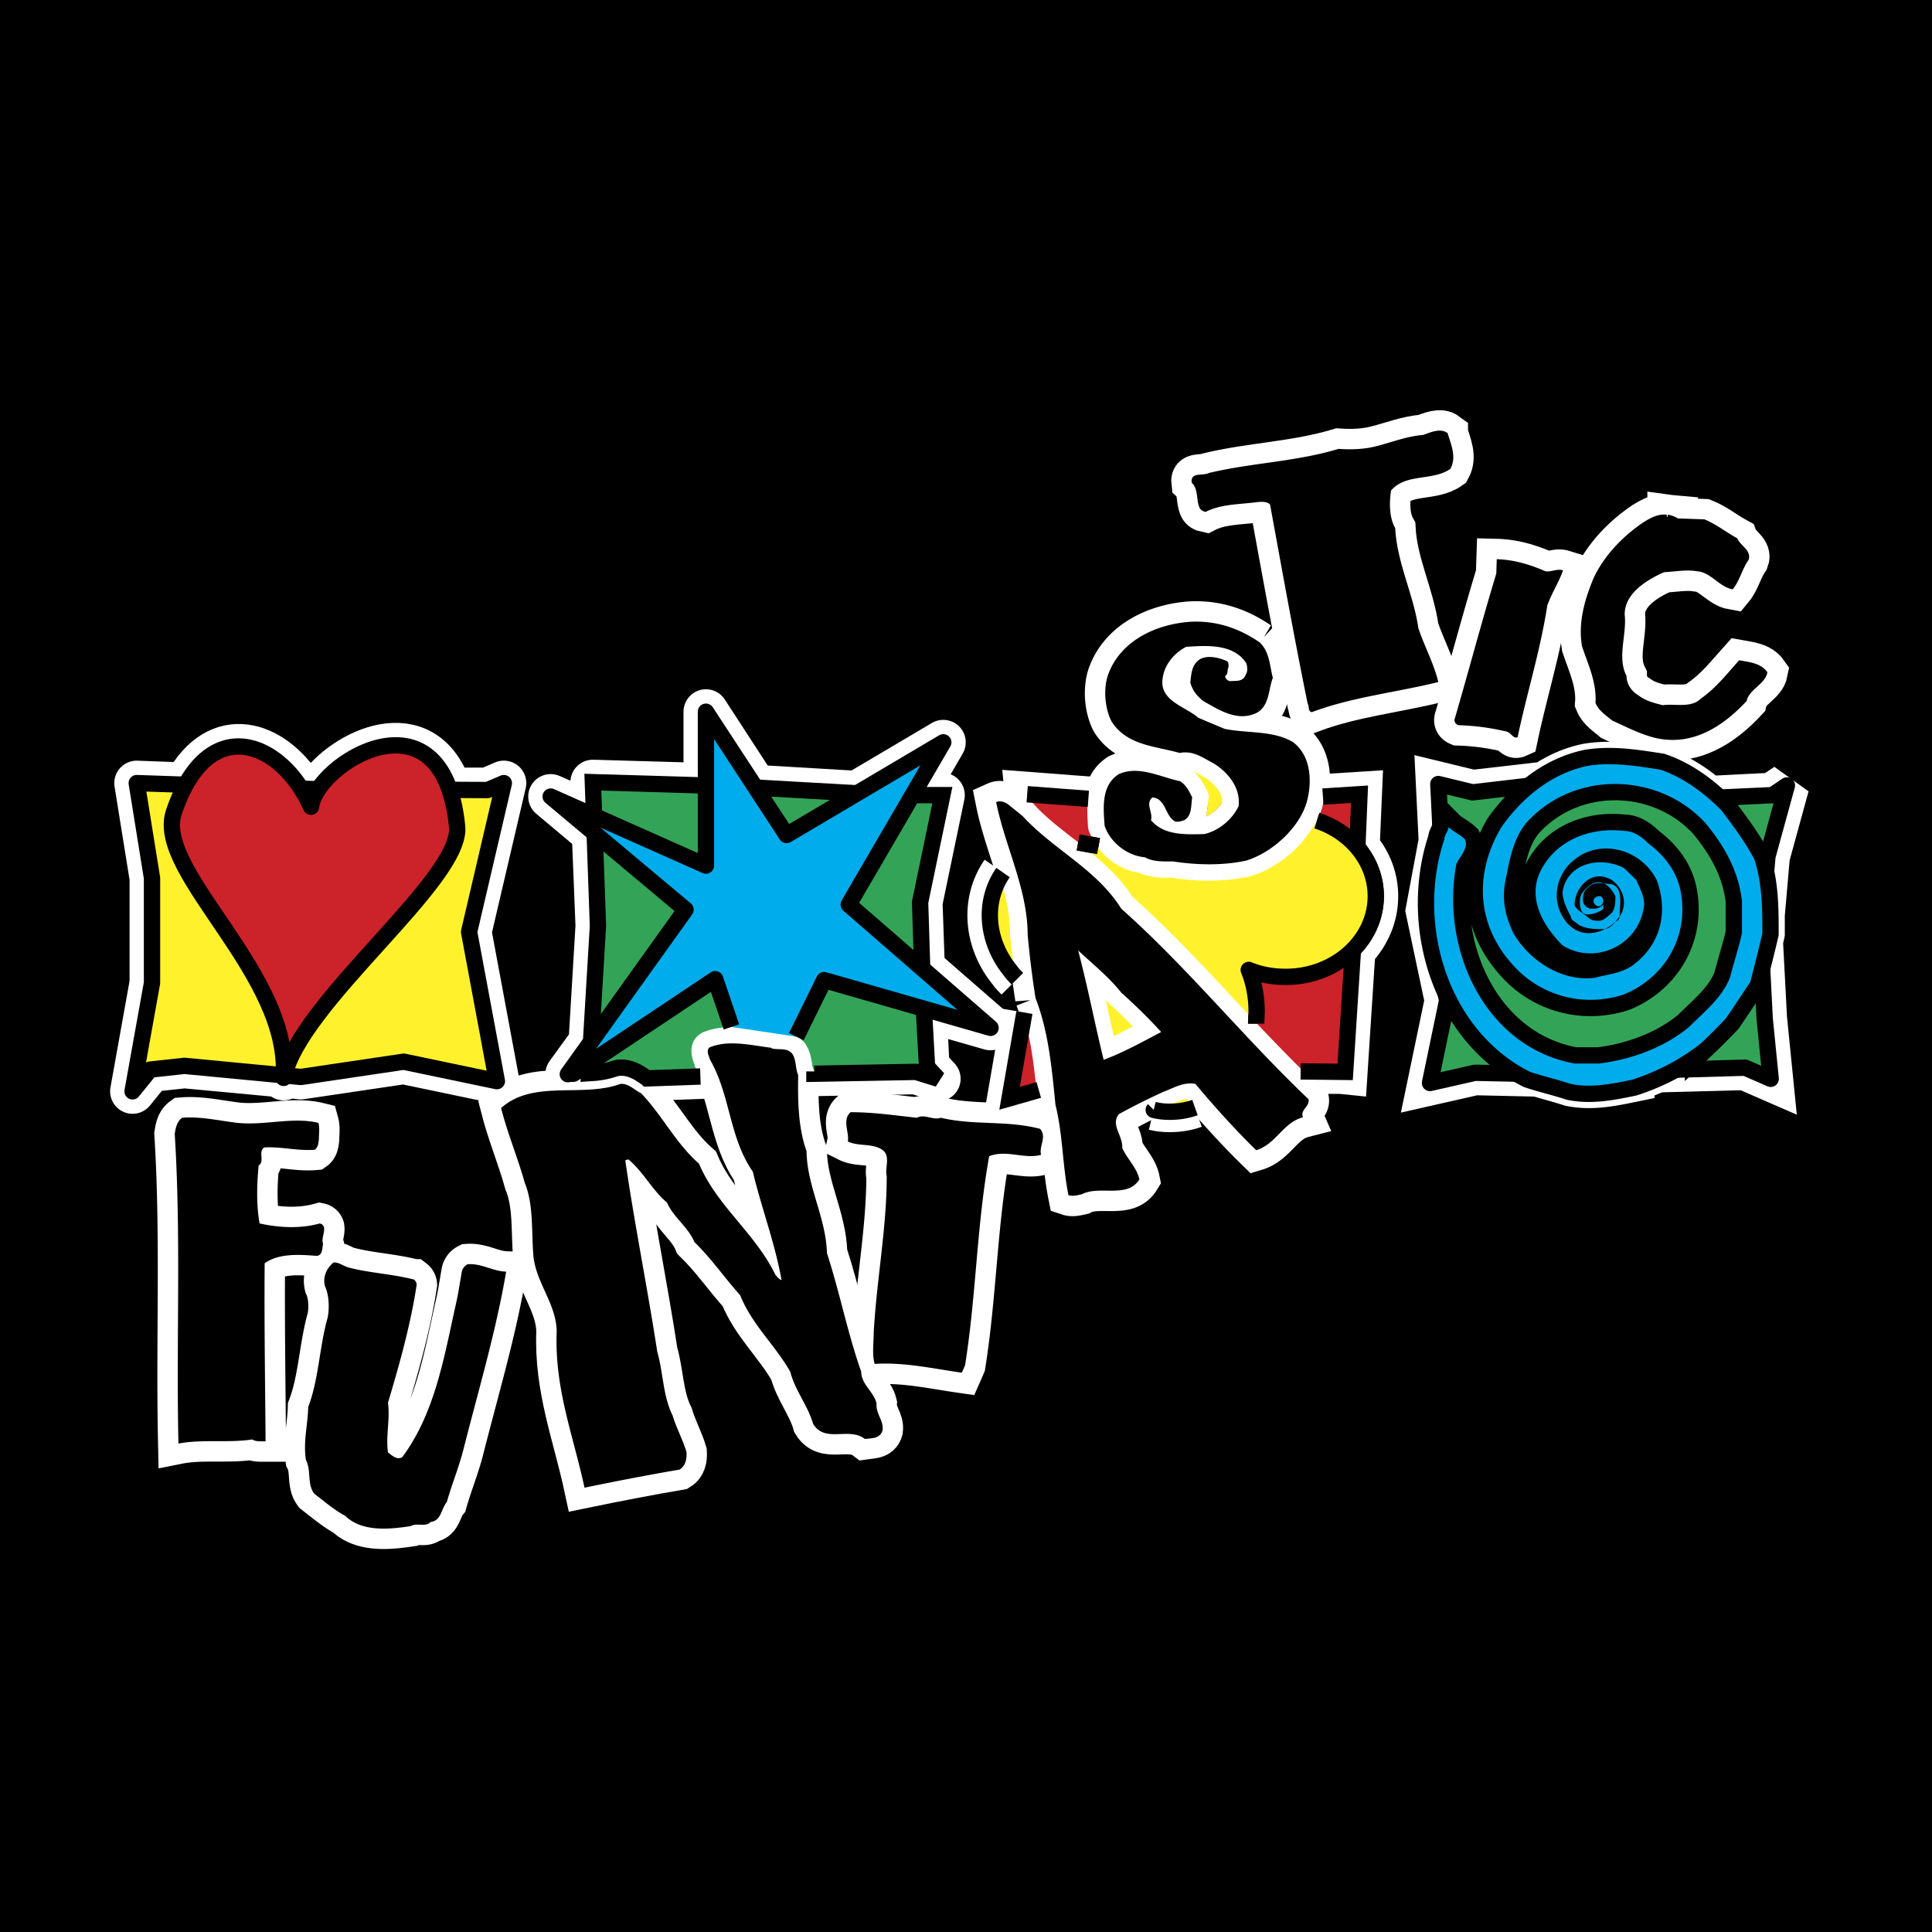 <svg xmlns="http://www.w3.org/2000/svg" width="2500" height="2500" viewBox="0 0 192.756 192.756"><path fill-rule="evenodd" clip-rule="evenodd" d="M0 0h192.756v192.756H0V0z"/><path d="M175.645 93.807c.092-.231.139-.462.186-.694v-1.85l.508-5.827 1.943-7.076-1.436.971-6.428.324c-1.342-1.203-2.959-2.22-4.764-2.867-2.404-.37-4.855-.787-7.307-.37-1.572.324-2.959.971-4.209 1.804l-7.213.832-3.424-.832.277 5.688-1.295 6.937 1.896 8.973-1.711 8.23 4.486-1.018 6.244.139c1.109.324 2.311.648 3.328.973 2.035.416 4.07 0 6.105-.418a27.57 27.57 0 0 0 2.498-.971l8.785-.23 2.545 1.109-.602-6.012-.412-7.815z" fill-rule="evenodd" clip-rule="evenodd" fill="#fff" stroke="#fff" stroke-width="4.478" stroke-miterlimit="2.613"/><path d="M50.269 78.129l-1.619.694h-3.792c-2.636-7.769-10.637-3.792-13.088-.092h-.416l-1.249-.046c-2.96-4.625-8.278-6.382-11.562-.37l-4.902-.185 1.526 9.481v10.452l-1.942 10.822 1.757-2.174 3.422-.371 9.897.926v.277c0-.094.046-.186.046-.277l1.665.184 10.267-1.525 9.295 1.943L46.8 92.976l3.469-14.847z" fill-rule="evenodd" clip-rule="evenodd" fill="#fff" stroke="#fff" stroke-width="4.478" stroke-linecap="round" stroke-linejoin="round" stroke-miterlimit="2.613"/><path d="M120.518 80.257c-.045.324-.092.74-.184 1.203a3.783 3.783 0 0 0 1.572-1.388l-1.389.093.001.092z" fill-rule="evenodd" clip-rule="evenodd" fill="#cc2229"/><path d="M120.379 78.777l.232.555-.047.509c-.047.092-.047.231-.047.416-.045.324-.092.74-.184 1.203.646-.277 1.248-.833 1.617-1.48 0-.971-.879-1.85-1.711-2.405-.139-.046-.277-.139-.416-.231-.277-.139-.508-.277-.74-.37.649.554 1.019 1.295 1.296 1.803z" fill-rule="evenodd" clip-rule="evenodd" fill="#fff22d"/><path d="M92.215 100.652l6.613 1.896-6.798-5.92-.231-6.614 2.22-10.683H91.06l3.052-5.272-8.602 5.087-10.175-.601-4.902-7.539v7.354l-11.284-.324.092 3.33-4.301-1.896 4.347 3.653.37 9.25-.694 11.609-2.312 3.189c.093 0 .139-.045.231-.045h.324l1.619-1.064-.046 1.018c.879-.047 1.757-.186 2.543-.463l.186-.045.185-.047c1.156-.092 1.989.463 2.544.832.092.092.231.139.323.232l5.319-.186 11.376-.51v.232l10.128-.186 2.22.693-1.11-1.201-.278-5.779z" fill-rule="evenodd" clip-rule="evenodd" fill="#fff" stroke="#fff" stroke-width="4.478" stroke-linejoin="round" stroke-miterlimit="2.613"/><path d="M144.428 43.213c.324 1.11.926 2.358.277 3.561-1.758 1.249-4.439.416-5.92 2.173-.186 1.249-.186 2.683.416 3.746.186 3.515 1.805 6.521 2.312 9.989.602 1.804 1.527 3.469 1.988 5.365-4.301 1.063-8.555 1.48-12.625 3.006-.416-.093-.23-.602-.416-.879-1.342-6.567-2.543-13.273-3.746-19.84-.324-.324-.879-.278-1.342-.231-1.756.231-3.561.185-5.086.971-.232-.046-.51-.185-.602-.417-.369-.786-.092-1.85-.787-2.497-.139-1.11 1.111-.647 1.713-.971 4.254-1.017 8.646-1.11 12.947-2.405 1.25.092 2.592.046 3.793-.277 1.48-.37 2.961-.972 4.625-1.11.695-.23 1.713-.739 2.453-.184z" fill-rule="evenodd" clip-rule="evenodd" fill="#fff" stroke="#fff" stroke-width="4.07" stroke-miterlimit="2.613"/><path d="M166.303 51.353c0 .046-.047.185.092.231v-.231c.371.046.693.185 1.018.37l2.637.092c1.156.463 2.174 1.295 3.283 1.896.277.74 1.48 1.202 1.109 2.173-.646.925-.879 2.082-1.572 2.914-1.342-.231-2.174-1.711-3.561-1.804-1.064-.185-2.221.046-3.283.093-1.666.74-3.932 2.081-3.932 4.208.232 2.082-.785 4.255.186 6.151 0 .832.508 1.526 1.201 1.942.74.555 1.527.74 2.406.971 1.156-.185 2.82.324 3.791-.647 1.527-1.063 2.59-2.451 3.84-3.838 1.018.185 2.172.277 2.82 1.202-.23 1.202-1.803 1.665-2.08 2.867-2.406 2.59-5.412 4.486-9.02 3.7-1.572-.37-2.959-1.11-4.393-1.757-.602-.509-1.342-.971-1.666-1.757.139-2.035-.74-3.838-1.34-5.642-.416-2.358.277-4.671 1.109-6.706 1.018-2.266 2.914-4.255 5.041-5.688.695-.417 1.388-.833 2.314-.74z" fill-rule="evenodd" clip-rule="evenodd" fill="#fff"/><path d="M166.303 51.353s-.047.185.092.231v-.231c.371.046.693.185 1.018.37l2.637.092c1.156.463 2.174 1.295 3.283 1.896.277.74 1.48 1.202 1.109 2.173-.646.925-.879 2.082-1.572 2.914-1.342-.231-2.174-1.711-3.561-1.804-1.064-.185-2.221.046-3.283.093-1.666.74-3.932 2.081-3.932 4.208.232 2.082-.785 4.255.186 6.151 0 .832.508 1.526 1.201 1.942.74.555 1.527.74 2.406.971 1.156-.185 2.82.324 3.791-.647 1.527-1.063 2.59-2.451 3.84-3.838 1.018.185 2.172.277 2.82 1.202-.23 1.202-1.803 1.665-2.08 2.867-2.406 2.59-5.412 4.486-9.02 3.7-1.572-.37-2.959-1.11-4.393-1.757-.602-.509-1.342-.971-1.666-1.757.139-2.035-.74-3.838-1.34-5.642-.416-2.358.277-4.671 1.109-6.706 1.018-2.266 2.914-4.255 5.041-5.688.695-.417 1.388-.833 2.314-.74z" fill="none" stroke="#fff" stroke-width="4.07" stroke-miterlimit="2.613"/><path d="M154.186 56.995c.555.093 1.156-.277 1.758-.092-.416 1.203-1.156 2.312-1.572 3.515-.693 4.486-2.035 8.741-2.961 13.134-.416.185-.693-.463-1.062-.555a24.052 24.052 0 0 0-4.855-.647c-.324-.139-.463-.417-.324-.74 1.387-4.764 2.682-9.666 4.115-14.383l.047-1.434c1.756.046 3.373.554 4.854 1.202zM125.652 64.071c1.016.925 1.016 2.312 1.34 3.561-.463 1.203-.324 2.729-1.572 3.469-1.941.971-3.791-.277-5.365-1.156-.646-.509-1.109-1.11-1.295-1.85.094-.879.139-1.85 1.018-2.359.787-.37 1.758-.139 2.545.185.277.092.277.416.23.693-.139.278 0 .647-.324.833 0 .231.232.462.463.509.693-.047 1.342.092 1.619-.694.186-.277.139-.74.047-1.063-1.25-1.988-3.932-1.804-6.014-1.665-1.248.647-2.219 1.85-2.357 3.237-.277 2.174 2.312 2.729 3.561 3.839l2.637 1.11c2.266.462 4.9.139 6.844 1.341 1.803 1.387 1.896 3.977 1.342 5.966-.74 2.59-3.469 5.041-6.012 5.827-2.268.509-4.949.462-7.309.092-1.018 0-2.033.046-2.82-.417-1.758-.138-3.469-1.479-4.023-3.145-.139-1.85-.324-4.023 1.387-5.134 1.988-.925 4.162.278 6.15.694.602.37.926 1.063 1.203 1.618-.139.786 0 1.804-.785 2.266-.324.093-.74.278-1.064.046-.879-.647-.832-2.22-2.127-2.312-.74.647.092 1.48-.139 2.266 1.295 1.526 3.375 1.434 5.318 1.388 1.434-.324 2.775-1.434 3.422-2.775.23-1.757-.971-3.33-2.451-4.255-1.064-.555-2.08-1.341-3.422-1.063-2.451-.694-5.273-.74-6.799-3.145-.693-1.342-.832-3.33-.324-4.718 1.25-3.375 4.811-4.994 8.186-5.226 2.588-.137 4.855.649 6.89 2.037z" fill-rule="evenodd" clip-rule="evenodd" fill="#fff" stroke="#fff" stroke-width="4.07" stroke-miterlimit="2.613"/><path d="M76.954 104.537v.045c.693.232 1.572-.139 2.127.602.37.602.278 1.48.555 2.082-.046 2.59 0 5.271.833 7.584.046 3.561 1.942 6.613 2.035 10.174 1.295 3.979 2.035 7.908 3.422 11.84 0 1.248 1.249 1.988 1.526 3.145-.093 1.064.74 1.711.601 2.682-.231.879-1.156.787-1.757.879-1.619-1.248-3.978.463-5.18-1.525-.509-1.805-1.804-3.33-2.267-5.18-1.525-2.682-3.838-4.717-4.994-7.631-1.619-1.803-2.821-3.607-4.578-5.318-.602-1.48-2.082-2.451-2.729-3.932-1.48-1.248-2.312-3.006-3.838-4.301-.139 0-.231.047-.324.094.925 6.381 2.22 12.764 3.191 19.1.602 2.08.555 4.393 1.526 6.336.37 1.248 1.017 2.404 1.387 3.652.046.693-.092 1.389-.694 1.758-3.006.51-6.335 1.156-9.48 1.803-1.11-5.18-3.006-9.896-2.774-15.584-.047-2.729-1.989-4.764-2.312-7.4-.231-2.496.046-5.18-.879-7.445-.694-2.498-1.711-4.902-2.358-7.445 3.191-2.867 8.093-1.018 11.885-2.404.833-.094 1.387.602 2.082.924 2.127 2.221 3.422 4.949 5.78 7.029 1.804 4.256 5.55 6.846 7.631 11.1.185.186.37.463.602.51-.647-3.654-1.989-7.17-2.868-10.822-2.358-3.377-2.22-7.584-4.254-11.146-.093-.322-.463-.971-.046-1.248 1.894-.792 4.206-.19 6.149.042z" fill-rule="evenodd" clip-rule="evenodd" fill="#fff"/><path d="M76.954 104.537v.045c.693.232 1.572-.139 2.127.602.37.602.278 1.48.555 2.082-.046 2.59 0 5.271.833 7.584.046 3.561 1.942 6.613 2.035 10.174 1.295 3.979 2.035 7.908 3.422 11.84 0 1.248 1.249 1.988 1.526 3.145-.093 1.064.74 1.711.601 2.682-.231.879-1.156.787-1.757.879-1.619-1.248-3.978.463-5.18-1.525-.509-1.805-1.804-3.33-2.267-5.18-1.525-2.682-3.838-4.717-4.994-7.631-1.619-1.803-2.821-3.607-4.578-5.318-.602-1.48-2.082-2.451-2.729-3.932-1.48-1.248-2.312-3.006-3.838-4.301-.139 0-.231.047-.324.094.925 6.381 2.22 12.764 3.191 19.1.602 2.08.555 4.393 1.526 6.336.37 1.248 1.017 2.404 1.387 3.652.046.693-.092 1.389-.694 1.758-3.006.51-6.335 1.156-9.48 1.803-1.11-5.18-3.006-9.896-2.774-15.584-.047-2.729-1.989-4.764-2.312-7.4-.231-2.496.046-5.18-.879-7.445-.694-2.498-1.711-4.902-2.358-7.445 3.191-2.867 8.093-1.018 11.885-2.404.833-.094 1.387.602 2.082.924 2.127 2.221 3.422 4.949 5.78 7.029 1.804 4.256 5.55 6.846 7.631 11.1.185.186.37.463.602.51-.647-3.654-1.989-7.17-2.868-10.822-2.358-3.377-2.22-7.584-4.254-11.146-.093-.322-.463-.971-.046-1.248 1.894-.792 4.206-.19 6.149.042z" fill="none" stroke="#fff" stroke-width="4.07" stroke-miterlimit="2.613"/><path d="M91.475 111.52c.786-.416 1.572.277 2.405 0 3.284.787 6.612.232 9.897 1.109.693.834-.139 1.713.092 2.59-1.711.463-3.469-.555-5.18.141-1.248 6.936-1.295 13.92-2.405 20.855l-.324.74c-2.914-.416-5.735-1.062-8.694-.879-.278-.971-.093-2.127-.093-3.145.278-5.18 1.295-10.359 1.295-15.584-.231-.879.509-2.129-.601-2.729-1.018-.555-2.266-.232-3.283-.74.185-.834-.602-2.127.277-2.914 2.313.001 4.44.325 6.614.556zM23.307 111.982c2.867.416 5.781-.602 8.463.047.139.508.046 1.109.046 1.617-.046.418-.092.834-.416 1.064-1.665.139-3.33-.324-5.041-.23-.647.461.092 1.387-.555 1.803-.185 1.943-.231 3.932.093 5.781 1.896.416 4.023.555 6.012 0 .231.047.37.23.416.369.092.602-.277 1.111-.092 1.666-.093.461-.046 1.109-.602 1.201-1.804-.139-3.792-.277-5.226.74-.046 5.967.046 11.84.092 17.76-.462 0-.971.045-1.341-.186-2.312.369-5.041-.047-7.353.416-.231-10.312.277-20.58-.37-30.893.093-.648.231-1.248.74-1.619 1.712-.137 3.423.234 5.134.464zM34.776 126.457c2.081.555 4.394.648 6.521 1.203a.703.703 0 0 1 .277.508c-.601 3.979-1.711 7.908-2.867 11.793.231 1.619-.231 3.283 0 4.949.416.324.925.785 1.434.463 3.283-4.439 4.162-9.99 5.364-15.354.231-1.018.37-1.99.555-3.053.046-.324.231-.648.601-.834 1.434-.092 2.451.695 3.838.74-1.017 5.967-2.728 11.701-4.208 17.527-.463 1.896-1.203 3.654-1.711 5.459-.555.646-.555 1.895-1.619 1.988-.508.555-1.341.045-1.988.416-2.127.322-4.856.602-6.521-1.018-1.11-.602-2.081-1.434-3.099-2.221-.74-.971-.277-2.312-.833-3.375-.277-1.85.185-3.422.231-5.273 1.063-2.773 1.11-6.012 1.942-8.924.185-.973.139-2.268-.278-3.146-.231-.924.186-1.803.879-2.357.558.001.974.37 1.482.509z" fill-rule="evenodd" clip-rule="evenodd" fill="#fff" stroke="#fff" stroke-width="4.07" stroke-miterlimit="2.613"/><path d="M125.559 87.148zM127.225 86.269zM126.16 86.87zM126.715 86.593zM128.98 84.974zM129.859 84.095v-.046.046zM128.52 85.344c.045-.046.092-.093.139-.093-.048 0-.095.047-.139.093zM127.779 85.945c0-.046.045-.046.092-.092-.047.046-.092.046-.092.092zM135.41 84.558l.23-5.318-3.469.231c-.045.324-.139.647-.23.971v.046a8.723 8.723 0 0 1-.555 1.387 8.729 8.729 0 0 1 4.024 2.683zM110.807 85.853c.045 0 .045 0 .045.046 0-.046-.045-.046-.045-.046zM109.881 84.974s0 .046.047.046c-.047 0-.047-.046-.047-.046zM100.725 109.578l2.682-.879c-.277-2.59-.555-5.041-1.295-7.307l-1.387 8.186zM111.869 86.5c.047 0 .094.046.094.046s-.047-.046-.094-.046zM112.518 86.778zM124.818 87.379zM111.361 86.223zM113.025 86.963h.139-.139zM129.49 84.465l-.047.047.047-.047z" fill-rule="evenodd" clip-rule="evenodd" fill="#cc2229"/><path d="M125.373 87.194c.047 0 .139-.046.186-.046-.047 0-.139.046-.186.046zM113.164 86.963zM125.93 86.963c.092 0 .139-.046.23-.093-.092.047-.139.093-.23.093zM100.771 93.206v-.093c0-1.85-.416-3.699-.973-5.549-1.803 3.006-1.156 6.983 1.434 9.758-.184-1.48-.322-2.821-.461-4.07v-.046zM112.518 86.778c.186.092.369.139.508.185-.139-.046-.323-.093-.508-.185zM126.484 86.731c.045-.046.139-.092.23-.139-.091.047-.185.093-.23.139zM111.361 86.223c.186.093.324.185.508.278-.183-.093-.322-.186-.508-.278zM109.512 84.512zM110.852 85.899c.186.093.324.231.51.324-.186-.093-.325-.231-.51-.324zM117.281 109.994l-.693.277-1.111.555c.416.047.834.092 1.25.092.832 0 1.664-.139 2.404-.416-.277-.277-.51-.602-.787-.879-.278.047-.602.186-1.063.371zM111.963 86.546zM128.658 85.251c.139-.092.23-.185.322-.277a1.874 1.874 0 0 1-.322.277zM129.443 84.512l-.324.324.324-.324zM110.807 85.853c-.324-.278-.648-.555-.879-.833.23.278.554.555.879.833zM131.387 81.875zM129.49 84.465l.369-.37-.369.37zM127.871 85.853zM126.992 86.408c.092-.046.186-.092.232-.139-.046.046-.14.093-.232.139zM127.502 86.084l.277-.139-.277.139zM110.529 100.004l-.094-.092c-.045-.047-.092-.139-.139-.186.047.277.139.51.186.787.186.924.416 1.896.646 2.867a73.649 73.649 0 0 0 1.896-.971 38.393 38.393 0 0 0-2.404-2.312l-.091-.093z" fill-rule="evenodd" clip-rule="evenodd" fill="#fff22d"/><path d="M102.02 81.413c3.098 3.376 7.398 5.318 9.85 9.25 6.613 5.873 12.209 12.857 18.684 19.007.139.74-.877 1.064-.555 1.803-1.988.51-2.682 2.684-4.67 3.285-2.082-2.035-4.209-4.395-6.059-6.613-1.203-.232-2.174.416-3.191.785a65.6 65.6 0 0 0-4.439 2.221c-.879 1.062.416 2.174.324 3.375.461 1.064 1.48 1.988 1.711 3.145-1.203 1.943-3.977.557-5.734 1.48-.416.092-.926.232-1.342.092-.602-3.006-.555-6.057-1.295-9.018-.369-3.699-.693-7.307-1.988-10.637a98.414 98.414 0 0 1-.787-6.335c0-4.532-2.266-8.833-3.145-13.227.416-.185.879 0 1.203.231l1.433 1.156zm5.548 13.412c.973 3.701 1.666 7.353 2.545 10.914 1.988-.738 3.885-1.803 5.734-2.773-1.203-1.342-2.59-2.684-3.979-3.932-1.2-1.526-2.866-2.868-4.3-4.209z" fill-rule="evenodd" clip-rule="evenodd" fill="#fff" stroke="#fff" stroke-width="4.07" stroke-miterlimit="2.613"/><path fill="none" stroke="#000" stroke-width="1.628" stroke-miterlimit="2.613" d="M102.482 79.24l6.104.462"/><path fill="none" stroke="#fff" stroke-width="4.478" stroke-miterlimit="2.613" d="M103.639 108.746l-2.914.832 1.48-8.557"/><path d="M135.41 84.558l.23-5.318-3.654.231-.184 2.543a67.61 67.61 0 0 1-.416-.139c-.416.74-.926 1.48-1.527 2.174v.046l-.369.37-.047.046-.324.324-.139.139a1.954 1.954 0 0 1-.322.277c-.047 0-.094.046-.139.093-.186.185-.416.37-.648.509-.047.046-.092.046-.092.092-.094.046-.186.092-.277.139a1.014 1.014 0 0 1-.277.185c-.047.046-.141.093-.232.139a.937.937 0 0 1-.277.185c-.092.046-.186.092-.23.139-.139.046-.232.092-.324.139s-.139.093-.23.093a1.397 1.397 0 0 1-.371.185c-.047 0-.139.046-.186.046a2.53 2.53 0 0 1-.555.185l-.045.046h-.047c-3.053.693-6.15.416-7.816.139h-.416c-.879 0-1.803-.046-2.775-.462l-.555-.139h-.139c-.139-.046-.322-.093-.508-.185-.186-.046-.371-.139-.555-.231 0 0-.047-.046-.094-.046-.184-.093-.322-.185-.508-.278-.186-.092-.324-.231-.51-.324 0-.046-.045-.046-.045-.046-.324-.278-.648-.555-.879-.833-.047 0-.047-.046-.047-.046a3.23 3.23 0 0 1-.369-.462 6.789 6.789 0 0 1-.879-1.619l-.047-.185-.045-.231v-.185c-.047-.74-.094-1.665 0-2.59l-6.059-.462.045.462.463.37.092.093c1.156 1.295 2.545 2.358 4.023 3.515.141.092.324.231.463.37 1.943 1.526 3.932 3.145 5.412 5.411 3.607 3.237 7.029 6.844 10.266 10.36.693.738 1.389 1.479 2.035 2.172a214.799 214.799 0 0 0 4.533 4.672l-.047.23h3.976l.463.047.787-12.163c1.387-1.434 2.266-3.284 2.266-5.365.001-1.851-.693-3.516-1.849-4.857z" fill-rule="evenodd" clip-rule="evenodd" fill="#fff"/><path d="M135.41 84.558l.23-5.318-3.654.231-.184 2.543a67.61 67.61 0 0 1-.416-.139c-.416.74-.926 1.48-1.527 2.174v.046l-.369.37-.047.046-.324.324-.139.139a1.954 1.954 0 0 1-.322.277c-.047 0-.094.046-.139.093-.186.185-.416.37-.648.509-.047.046-.092.046-.092.092-.094.046-.186.092-.277.139a1.014 1.014 0 0 1-.277.185c-.047.046-.141.093-.232.139a.937.937 0 0 1-.277.185c-.092.046-.186.092-.23.139-.139.046-.232.092-.324.139s-.139.093-.23.093a1.397 1.397 0 0 1-.371.185c-.047 0-.139.046-.186.046a2.53 2.53 0 0 1-.555.185l-.045.046h-.047c-3.053.693-6.15.416-7.816.139h-.416c-.879 0-1.803-.046-2.775-.462l-.555-.139h-.139c-.139-.046-.322-.093-.508-.185-.186-.046-.371-.139-.555-.231 0 0-.047-.046-.094-.046-.184-.093-.322-.185-.508-.278-.186-.092-.324-.231-.51-.324 0-.046-.045-.046-.045-.046-.324-.278-.648-.555-.879-.833l-.047-.046a3.23 3.23 0 0 1-.369-.462 6.789 6.789 0 0 1-.879-1.619l-.047-.185-.045-.231v-.185c-.047-.74-.094-1.665 0-2.59l-6.059-.462.045.462.463.37.092.093c1.156 1.295 2.545 2.358 4.023 3.515.141.092.324.231.463.37 1.943 1.526 3.932 3.145 5.412 5.411 3.607 3.237 7.029 6.844 10.266 10.36.693.738 1.389 1.479 2.035 2.172a214.799 214.799 0 0 0 4.533 4.672l-.047.23h3.976l.463.047.787-12.163c1.387-1.434 2.266-3.284 2.266-5.365.001-1.851-.693-3.516-1.849-4.857z" fill="none" stroke="#fff" stroke-width="4.478" stroke-miterlimit="2.613"/><path d="M125.328 102.131c0-.277.045-.971.045-1.201 0-1.48-.277-2.914-.785-4.162 1.109.463 2.359.693 3.699.693 4.949 0 8.973-3.607 8.973-8.047 0-3.469-2.451-6.429-5.873-7.539" fill="none" stroke="#000" stroke-width="1.628" stroke-linejoin="round" stroke-miterlimit="2.613"/><path d="M115.107 110.734a6.423 6.423 0 0 0 1.619.184c.879 0 1.711-.139 2.496-.416" fill="none" stroke="#fff" stroke-width="4.07" stroke-linejoin="round" stroke-miterlimit="2.613"/><path d="M100.076 87.055c-2.033 2.914-1.664 6.891.74 9.804.186.277.416.51.693.787" fill="none" stroke="#fff" stroke-width="4.478" stroke-linejoin="round" stroke-miterlimit="2.613"/><path fill="none" stroke="#000" stroke-width="1.628" stroke-miterlimit="2.613" d="M107.568 84.049l2.036.37"/><path d="M69.878 107.404c-.139-.277-.278-.555-.463-.832l-.092-.186-.046-.232c-.046 0-.046-.045-.046-.092-.601-1.619 0-2.498.647-2.914l.138-.092.186-.092c1.988-.787 4.069-.463 5.966-.186.37.047.693.092 1.017.139l.278.092c.046.047.231.047.323.047.602 0 1.758.047 2.59 1.109l.047.094.046.092c.37.602.462 1.248.555 1.758 0 .139.046.369.093.463l.139.322v.232l10.128-.186 2.22.693-1.11-1.201-.416-7.539-.277-8.879 2.22-10.683h-5.272l-15.585-.879-14.013-.416.509 14.336-.879 14.707c.879-.047 1.757-.186 2.543-.463l.186-.045.185-.047c1.156-.092 1.989.463 2.544.832.092.092.231.139.323.232l5.316-.184z" fill-rule="evenodd" clip-rule="evenodd" fill="#33a457"/><path fill-rule="evenodd" clip-rule="evenodd" fill="#33a457" stroke="#000" stroke-width="1.628" stroke-linecap="round" stroke-linejoin="round" stroke-miterlimit="2.613" d="M143.502 78.222l3.424.832 14.982-1.757 7.955 2.359 6.983-.324 1.435-.971-1.943 7.076-.693 7.954.416 8.232.601 6.012-2.545-1.11-11.515.325-6.196.369-9.25-.186-4.486 1.018 1.711-8.231-1.897-8.973 1.295-6.936-.277-5.689z"/><path d="M144.104 83.725c-2.867 8.556.416 19.146 8.557 23.216 1.201.416 2.82.785 4.068 1.203 2.035.416 4.07 0 6.105-.418 2.451-.785 4.855-2.033 6.891-3.652a62.943 62.943 0 0 0 2.451-2.451c.832-1.203 1.619-2.404 2.451-3.654.416-1.617.832-3.236 1.203-4.855 0-2.451 0-4.902-.787-7.353-.832-1.618-2.035-3.237-3.283-4.902-1.619-1.618-3.654-3.237-6.105-4.069-2.404-.37-4.855-.787-7.307-.37-3.652.786-6.52 3.237-8.555 6.104-2.867 4.856-2.451 10.174 1.617 14.245 2.867 2.82 6.938 3.652 10.592 2.451 4.068-1.666 6.52-5.735 5.688-10.221-.369-2.035-1.619-3.653-3.236-4.855-.832-.833-1.619-1.249-2.451-1.249-3.238-.37-6.521.832-8.141 3.7-1.617 2.821 0 5.688 2.035 7.723 3.238 2.036 7.725 0 8.141-4.07 0-.832-.416-1.619-.787-2.451a30.206 30.206 0 0 0-1.248-1.202c-2.451-1.249-5.689-.417-6.105 2.405 0 .833.416 1.665.832 2.451 0 .416.371.416.787.833.832.416 1.619.416 2.451.416s1.203-.833 1.619-1.249c.832-1.203.416-2.821-.787-3.654-2.035-1.202-3.699.833-3.699 2.451 0 .417.832.833 1.248 1.203.416.416.787.416 1.203.416s.832-.416 1.248-.786c.371-.416.371-1.249.371-1.665-.371-.787-1.619-2.451-3.238-.417-.416.417-.416 1.665 0 2.081.416.37 1.619 0 2.035-.416v-.833c0 .416-.416.833-.832.416-.371-.416 0-.832.416-.832s.416.416.416.832c-.416.417-.832.417-1.203.417-.416 0-.832-.417-.832-.833s0-.833.416-1.203c.787-.833 1.619-.416 2.451-.416 1.203.416.787 2.035.787 3.237 0 .416-.416.416-.787.833-1.664 1.203-3.699 1.203-4.902-.833-1.201-2.035-.416-4.486 1.203-5.688 2.451-2.035 6.521-1.202 8.186 2.035 1.203 3.284.369 6.521-2.451 8.557-1.248.832-2.451.832-3.699 1.201-3.238.416-6.475-1.618-8.141-4.439-.785-1.665-1.201-3.283-.785-5.318.416-2.035.785-4.486 2.451-6.104 4.855-4.902 12.994-4.486 17.48.416 2.035 2.451 3.283 4.856 3.654 7.723v3.283c-.371 1.619-.787 2.821-1.203 4.439-.832 2.035-2.451 3.283-4.07 4.902-2.451 2.035-5.688 3.238-8.971 3.654h-2.451c-8.926-1.619-13.412-11.377-11.793-19.933.416-.832 1.248-1.618.832-2.451-.416-.416-1.248-.832-1.619-1.202-.001.369-.417.785-.417 1.201z" fill="none" stroke="#000" stroke-width="3.256" stroke-miterlimit="2.613"/><path d="M144.104 83.725c-2.867 8.556.416 19.146 8.557 23.216 1.201.416 2.82.785 4.068 1.203 2.035.416 4.07 0 6.105-.418 2.451-.785 4.855-2.033 6.891-3.652a62.943 62.943 0 0 0 2.451-2.451c.832-1.203 1.619-2.404 2.451-3.654.416-1.617.832-3.236 1.203-4.855 0-2.451 0-4.902-.787-7.353-.832-1.618-2.035-3.237-3.283-4.902-1.619-1.618-3.654-3.237-6.105-4.069-2.404-.37-4.855-.787-7.307-.37-3.652.786-6.52 3.237-8.555 6.104-2.867 4.856-2.451 10.174 1.617 14.245 2.867 2.82 6.938 3.652 10.592 2.451 4.068-1.666 6.52-5.735 5.688-10.221-.369-2.035-1.619-3.653-3.236-4.855-.832-.833-1.619-1.249-2.451-1.249-3.238-.37-6.521.832-8.141 3.7-1.617 2.821 0 5.688 2.035 7.723 3.238 2.036 7.725 0 8.141-4.07 0-.832-.416-1.619-.787-2.451a30.206 30.206 0 0 0-1.248-1.202c-2.451-1.249-5.689-.417-6.105 2.405 0 .833.416 1.665.832 2.451 0 .416.371.416.787.833.832.416 1.619.416 2.451.416s1.203-.833 1.619-1.249c.832-1.203.416-2.821-.787-3.654-2.035-1.202-3.699.833-3.699 2.451 0 .417.832.833 1.248 1.203.416.416.787.416 1.203.416s.832-.416 1.248-.786c.371-.416.371-1.249.371-1.665-.371-.787-1.619-2.451-3.238-.417-.416.417-.416 1.665 0 2.081.416.37 1.619 0 2.035-.416v-.833c0 .416-.416.833-.832.416-.371-.416 0-.832.416-.832s.416.416.416.832c-.416.417-.832.417-1.203.417-.416 0-.832-.417-.832-.833s0-.833.416-1.203c.787-.833 1.619-.416 2.451-.416 1.203.416.787 2.035.787 3.237 0 .416-.416.416-.787.833-1.664 1.203-3.699 1.203-4.902-.833-1.201-2.035-.416-4.486 1.203-5.688 2.451-2.035 6.521-1.202 8.186 2.035 1.203 3.284.369 6.521-2.451 8.557-1.248.832-2.451.832-3.699 1.201-3.238.416-6.475-1.618-8.141-4.439-.785-1.665-1.201-3.283-.785-5.318.416-2.035.785-4.486 2.451-6.104 4.855-4.902 12.994-4.486 17.48.416 2.035 2.451 3.283 4.856 3.654 7.723v3.283c-.371 1.619-.787 2.821-1.203 4.439-.832 2.035-2.451 3.283-4.07 4.902-2.451 2.035-5.688 3.238-8.971 3.654h-2.451c-8.926-1.619-13.412-11.377-11.793-19.933.416-.832 1.248-1.618.832-2.451-.416-.416-1.248-.832-1.619-1.202-.001.369-.417.785-.417 1.201z" fill-rule="evenodd" clip-rule="evenodd" fill="#00acec"/><path fill-rule="evenodd" clip-rule="evenodd" fill="#fff22d" stroke="#000" stroke-width="1.628" stroke-linecap="round" stroke-linejoin="round" stroke-miterlimit="2.613" d="M13.642 78.129l17.712.602 17.296.092 1.619-.694-3.468 14.846 2.774 14.892-9.295-1.943-10.267 1.525-11.608-1.109-3.423.371-1.757 2.174 1.942-10.823V87.61l-1.525-9.481z"/><path d="M31.03 80.488c.509-4.301 13.134-12.209 14.568 1.896.694 5.318-15.771 17.575-17.296 25.159.787-10.359-12.718-20.349-11.006-26.361 3.375-10.267 10.774-7.307 13.734-.694z" fill-rule="evenodd" clip-rule="evenodd" fill="#cc2229" stroke="#000" stroke-width="1.628" stroke-linecap="round" stroke-linejoin="round" stroke-miterlimit="2.613"/><path d="M120.518 80.257c-.045.324-.092.74-.184 1.203a3.783 3.783 0 0 0 1.572-1.388l-1.389.093.001.092z" fill-rule="evenodd" clip-rule="evenodd" fill="#cc2229"/><path d="M120.379 78.777l.232.555-.047.509c-.047.092-.047.231-.047.416-.045.324-.092.74-.184 1.203.646-.277 1.248-.833 1.617-1.48 0-.971-.879-1.85-1.711-2.405-.139-.046-.277-.139-.416-.231-.277-.139-.508-.277-.74-.37.649.554 1.019 1.295 1.296 1.803z" fill-rule="evenodd" clip-rule="evenodd" fill="#fff22d"/><path d="M81.254 106.895v.232l10.128-.186 2.22.693-1.11-1.201-.416-7.539-.277-8.879 2.22-10.683h-5.272l-15.585-.879-14.013-.416.509 14.336-.879 14.707c.879-.047 1.757-.186 2.543-.463l.186-.045.185-.047c1.156-.092 1.989.463 2.544.832.092.092.231.139.323.232l5.319-.186" fill="none" stroke="#000" stroke-width="1.628" stroke-miterlimit="2.613"/><path d="M79.451 103.428l2.775-5.643 16.603 4.764-14.152-12.303 9.434-16.186-15.631 9.249-8.047-12.302v15.354l-15.493-6.89 13.458 11.284-11.747 16.417c.093 0 .139-.045.231-.045h.324l14.151-9.436 1.619 4.764 6.475.973z" fill-rule="evenodd" clip-rule="evenodd" fill="#00acec"/><path d="M79.451 103.428l2.775-5.643 16.603 4.764-14.152-12.303 9.434-16.186-15.631 9.249-8.047-12.302v15.354l-15.493-6.89 13.458 11.284-11.747 16.417c.093 0 .139-.045.231-.045h.324l14.151-9.436 1.619 4.764" fill="none" stroke="#000" stroke-width="1.628" stroke-linejoin="round" stroke-miterlimit="2.613"/><path d="M144.428 43.213c.324 1.11.926 2.358.277 3.561-1.758 1.249-4.439.416-5.92 2.173-.186 1.249-.186 2.683.416 3.746.186 3.515 1.805 6.521 2.312 9.989.602 1.804 1.527 3.469 1.988 5.365-4.301 1.063-8.555 1.48-12.625 3.006-.416-.093-.23-.602-.416-.879-1.342-6.567-2.543-13.273-3.746-19.84-.324-.324-.879-.278-1.342-.231-1.756.231-3.561.185-5.086.971-.232-.046-.51-.185-.602-.417-.369-.786-.092-1.85-.787-2.497-.139-1.11 1.111-.647 1.713-.971 4.254-1.017 8.646-1.11 12.947-2.405 1.25.092 2.592.046 3.793-.277 1.48-.37 2.961-.972 4.625-1.11.695-.23 1.713-.739 2.453-.184zM166.303 51.353c0 .046-.047.185.092.231v-.231c.371.046.693.185 1.018.37l2.637.092c1.156.463 2.174 1.295 3.283 1.896.277.74 1.48 1.202 1.109 2.173-.646.925-.879 2.082-1.572 2.914-1.342-.231-2.174-1.711-3.561-1.804-1.064-.185-2.221.046-3.283.093-1.666.74-3.932 2.081-3.932 4.208.232 2.082-.785 4.255.186 6.151 0 .832.508 1.526 1.201 1.942.74.555 1.527.74 2.406.971 1.156-.185 2.82.324 3.791-.647 1.527-1.063 2.59-2.451 3.84-3.838 1.018.185 2.172.277 2.82 1.202-.23 1.202-1.803 1.665-2.08 2.867-2.406 2.59-5.412 4.486-9.02 3.7-1.572-.37-2.959-1.11-4.393-1.757-.602-.509-1.342-.971-1.666-1.757.139-2.035-.74-3.838-1.34-5.642-.416-2.358.277-4.671 1.109-6.706 1.018-2.266 2.914-4.255 5.041-5.688.695-.417 1.388-.833 2.314-.74zM154.186 56.995c.555.093 1.156-.277 1.758-.092-.416 1.203-1.156 2.312-1.572 3.515-.693 4.486-2.035 8.741-2.961 13.134-.416.185-.693-.463-1.062-.555a24.052 24.052 0 0 0-4.855-.647c-.324-.139-.463-.417-.324-.74 1.387-4.764 2.682-9.666 4.115-14.383l.047-1.434c1.756.046 3.373.554 4.854 1.202zM125.652 64.071c1.016.925 1.016 2.312 1.34 3.561-.463 1.203-.324 2.729-1.572 3.469-1.941.971-3.791-.277-5.365-1.156-.646-.509-1.109-1.11-1.295-1.85.094-.879.139-1.85 1.018-2.359.787-.37 1.758-.139 2.545.185.277.092.277.416.23.693-.139.278 0 .647-.324.833 0 .231.232.462.463.509.693-.047 1.342.092 1.619-.694.186-.277.139-.74.047-1.063-1.25-1.988-3.932-1.804-6.014-1.665-1.248.647-2.219 1.85-2.357 3.237-.277 2.174 2.312 2.729 3.561 3.839l2.637 1.11c2.266.462 4.9.139 6.844 1.341 1.803 1.387 1.896 3.977 1.342 5.966-.74 2.59-3.469 5.041-6.012 5.827-2.268.509-4.949.462-7.309.092-1.018 0-2.033.046-2.82-.417-1.758-.138-3.469-1.479-4.023-3.145-.139-1.85-.324-4.023 1.387-5.134 1.988-.925 4.162.278 6.15.694.602.37.926 1.063 1.203 1.618-.139.786 0 1.804-.785 2.266-.324.093-.74.278-1.064.046-.879-.647-.832-2.22-2.127-2.312-.74.647.092 1.48-.139 2.266 1.295 1.526 3.375 1.434 5.318 1.388 1.434-.324 2.775-1.434 3.422-2.775.23-1.757-.971-3.33-2.451-4.255-1.064-.555-2.08-1.341-3.422-1.063-2.451-.694-5.273-.74-6.799-3.145-.693-1.342-.832-3.33-.324-4.718 1.25-3.375 4.811-4.994 8.186-5.226 2.588-.137 4.855.649 6.89 2.037zM76.954 104.537v.045c.693.232 1.572-.139 2.127.602.37.602.278 1.48.555 2.082-.046 2.59 0 5.271.833 7.584.046 3.561 1.942 6.613 2.035 10.174 1.295 3.979 2.035 7.908 3.422 11.84 0 1.248 1.249 1.988 1.526 3.145-.093 1.064.74 1.711.601 2.682-.231.879-1.156.787-1.757.879-1.619-1.248-3.978.463-5.18-1.525-.509-1.805-1.804-3.33-2.267-5.18-1.525-2.682-3.838-4.717-4.994-7.631-1.619-1.803-2.821-3.607-4.578-5.318-.602-1.48-2.082-2.451-2.729-3.932-1.48-1.248-2.312-3.006-3.838-4.301-.139 0-.231.047-.324.094.925 6.381 2.22 12.764 3.191 19.1.602 2.08.555 4.393 1.526 6.336.37 1.248 1.017 2.404 1.387 3.652.046.693-.092 1.389-.694 1.758-3.006.51-6.335 1.156-9.48 1.803-1.11-5.18-3.006-9.896-2.774-15.584-.047-2.729-1.989-4.764-2.312-7.4-.231-2.496.046-5.18-.879-7.445-.694-2.498-1.711-4.902-2.358-7.445 3.191-2.867 8.093-1.018 11.885-2.404.833-.094 1.387.602 2.082.924 2.127 2.221 3.422 4.949 5.78 7.029 1.804 4.256 5.55 6.846 7.631 11.1.185.186.37.463.602.51-.647-3.654-1.989-7.17-2.868-10.822-2.358-3.377-2.22-7.584-4.254-11.146-.093-.322-.463-.971-.046-1.248 1.894-.792 4.206-.19 6.149.042zM91.475 111.52c.786-.416 1.572.277 2.405 0 3.284.787 6.612.232 9.897 1.109.693.834-.139 1.713.092 2.59-1.711.463-3.469-.555-5.18.141-1.248 6.936-1.295 13.92-2.405 20.855l-.324.74c-2.914-.416-5.735-1.062-8.694-.879-.278-.971-.093-2.127-.093-3.145.278-5.18 1.295-10.359 1.295-15.584-.231-.879.509-2.129-.601-2.729-1.018-.555-2.266-.232-3.283-.74.185-.834-.602-2.127.277-2.914 2.313.001 4.44.325 6.614.556zM23.307 111.982c2.867.416 5.781-.602 8.463.047.139.508.046 1.109.046 1.617-.046.418-.092.834-.416 1.064-1.665.139-3.33-.324-5.041-.23-.647.461.092 1.387-.555 1.803-.185 1.943-.231 3.932.093 5.781 1.896.416 4.023.555 6.012 0 .231.047.37.23.416.369.092.602-.277 1.111-.092 1.666-.093.461-.046 1.109-.602 1.201-1.804-.139-3.792-.277-5.226.74-.046 5.967.046 11.84.092 17.76-.462 0-.971.045-1.341-.186-2.312.369-5.041-.047-7.353.416-.231-10.312.277-20.58-.37-30.893.093-.648.231-1.248.74-1.619 1.712-.137 3.423.234 5.134.464zM34.776 126.457c2.081.555 4.394.648 6.521 1.203a.703.703 0 0 1 .277.508c-.601 3.979-1.711 7.908-2.867 11.793.231 1.619-.231 3.283 0 4.949.416.324.925.785 1.434.463 3.283-4.439 4.162-9.99 5.364-15.354.231-1.018.37-1.99.555-3.053.046-.324.231-.648.601-.834 1.434-.092 2.451.695 3.838.74-1.017 5.967-2.728 11.701-4.208 17.527-.463 1.896-1.203 3.654-1.711 5.459-.555.646-.555 1.895-1.619 1.988-.508.555-1.341.045-1.988.416-2.127.322-4.856.602-6.521-1.018-1.11-.602-2.081-1.434-3.099-2.221-.74-.971-.277-2.312-.833-3.375-.277-1.85.185-3.422.231-5.273 1.063-2.773 1.11-6.012 1.942-8.924.185-.973.139-2.268-.278-3.146-.231-.924.186-1.803.879-2.357.558.001.974.37 1.482.509z" fill-rule="evenodd" clip-rule="evenodd"/><path d="M125.559 87.148zM127.225 86.269zM126.16 86.87zM126.715 86.593zM128.98 84.974zM129.859 84.095v-.046.046zM128.52 85.344c.045-.046.092-.093.139-.093-.048 0-.095.047-.139.093zM127.779 85.945c0-.046.045-.046.092-.092-.047.046-.092.046-.092.092zM135.41 84.558l.23-5.318-3.469.231c-.045.324-.139.647-.23.971v.046a8.723 8.723 0 0 1-.555 1.387 8.729 8.729 0 0 1 4.024 2.683zM110.807 85.853c.045 0 .045 0 .045.046 0-.046-.045-.046-.045-.046zM109.881 84.974s0 .046.047.046c-.047 0-.047-.046-.047-.046zM100.725 109.578l2.682-.879c-.277-2.59-.555-5.041-1.295-7.307l-1.387 8.186zM111.869 86.5c.047 0 .094.046.094.046s-.047-.046-.094-.046zM112.518 86.778zM124.818 87.379zM111.361 86.223zM113.025 86.963h.139-.139zM129.49 84.465l-.047.047.047-.047zM102.99 80.072l.092.093c1.156 1.295 2.545 2.358 4.023 3.515.141.092.324.231.463.37a9.927 9.927 0 0 1 1.943.462 6.789 6.789 0 0 1-.879-1.619l-.047-.185-.045-.231v-.185c-.047-.74-.094-1.665 0-2.59l-6.059-.462.045.462.464.37zM134.994 94.779c-1.666 1.665-4.07 2.682-6.707 2.682-1.34 0-2.59-.23-3.699-.693.508 1.248.785 2.682.785 4.162 0 .369-.045.74-.092 1.062a229.547 229.547 0 0 0 4.764 4.902l4.162.047.787-12.162z" fill-rule="evenodd" clip-rule="evenodd" fill="#cc2229"/><path d="M125.373 87.194c.047 0 .139-.046.186-.046-.047 0-.139.046-.186.046zM113.164 86.963zM125.93 86.963c.092 0 .139-.046.23-.093-.092.047-.139.093-.23.093zM100.771 93.206v-.093c0-1.85-.416-3.699-.973-5.549-1.803 3.006-1.156 6.983 1.434 9.758-.184-1.48-.322-2.821-.461-4.07v-.046zM112.518 86.778c.186.092.369.139.508.185-.139-.046-.323-.093-.508-.185zM126.484 86.731c.045-.046.139-.092.23-.139-.091.047-.185.093-.23.139zM111.361 86.223c.186.093.324.185.508.278-.183-.093-.322-.186-.508-.278zM109.512 84.512zM110.852 85.899c.186.093.324.231.51.324-.186-.093-.325-.231-.51-.324zM117.281 109.994l-.693.277-1.111.555c.416.047.834.092 1.25.092.832 0 1.664-.139 2.404-.416-.277-.277-.51-.602-.787-.879-.278.047-.602.186-1.063.371zM111.963 86.546zM128.658 85.251c.139-.092.23-.185.322-.277a1.874 1.874 0 0 1-.322.277zM129.443 84.512l-.324.324.324-.324zM110.807 85.853c-.324-.278-.648-.555-.879-.833.23.278.554.555.879.833zM131.387 81.875zM129.49 84.465l.369-.37-.369.37zM127.871 85.853zM126.992 86.408c.092-.046.186-.092.232-.139-.046.046-.14.093-.232.139zM127.502 86.084l.277-.139-.277.139zM110.529 100.004l-.094-.092c-.045-.047-.092-.139-.139-.186.047.277.139.51.186.787.186.924.416 1.896.646 2.867a73.649 73.649 0 0 0 1.896-.971 38.393 38.393 0 0 0-2.404-2.312l-.091-.093z" fill-rule="evenodd" clip-rule="evenodd" fill="#fff22d"/><path d="M102.02 81.413c3.098 3.376 7.398 5.318 9.85 9.25 6.613 5.873 12.209 12.857 18.684 19.007.139.74-.877 1.064-.555 1.803-1.988.51-2.682 2.684-4.67 3.285-2.082-2.035-4.209-4.395-6.059-6.613-1.203-.232-2.174.416-3.191.785a65.6 65.6 0 0 0-4.439 2.221c-.879 1.062.416 2.174.324 3.375.461 1.064 1.48 1.988 1.711 3.145-1.203 1.943-3.977.557-5.734 1.48-.416.092-.926.232-1.342.092-.602-3.006-.555-6.057-1.295-9.018-.369-3.699-.693-7.307-1.988-10.637a98.414 98.414 0 0 1-.787-6.335c0-4.532-2.266-8.833-3.145-13.227.416-.185.879 0 1.203.231l1.433 1.156zm5.548 13.412c.973 3.701 1.666 7.353 2.545 10.914 1.988-.738 3.885-1.803 5.734-2.773-1.203-1.342-2.59-2.684-3.979-3.932-1.2-1.526-2.866-2.868-4.3-4.209z" fill-rule="evenodd" clip-rule="evenodd"/><path d="M102.482 79.24l6.104.462m-4.947 29.044l-2.914.832 1.48-8.557m29.781-21.55l3.654-.231-.602 14.66-.832 13.042-4.439-.047" fill="none" stroke="#000" stroke-width="1.628" stroke-miterlimit="2.613"/><path d="M135.41 84.558a8.736 8.736 0 0 0-4.023-2.683c-.416.74-.926 1.48-1.527 2.174v.046l-.369.37-.047.046-.324.324-.139.139a1.954 1.954 0 0 1-.322.277c-.047 0-.094.046-.139.093-.186.185-.416.37-.648.509-.047.046-.092.046-.092.092-.094.046-.186.092-.277.139a1.014 1.014 0 0 1-.277.185c-.047.046-.141.093-.232.139a.937.937 0 0 1-.277.185c-.092.046-.186.092-.23.139-.139.046-.232.092-.324.139s-.139.093-.23.093a1.397 1.397 0 0 1-.371.185c-.047 0-.139.046-.186.046a2.53 2.53 0 0 1-.555.185l-.045.046h-.047c-3.053.693-6.15.416-7.816.139h-.416c-.879 0-1.803-.046-2.775-.462l-.555-.139h-.139c-.139-.046-.322-.093-.508-.185-.186-.046-.371-.139-.555-.231 0 0-.047-.046-.094-.046-.184-.093-.322-.185-.508-.278-.186-.092-.324-.231-.51-.324 0-.046-.045-.046-.045-.046-.324-.278-.648-.555-.879-.833-.047 0-.047-.046-.047-.046a3.23 3.23 0 0 1-.369-.462 9.856 9.856 0 0 0-1.943-.462c1.943 1.526 3.932 3.145 5.412 5.411 3.607 3.237 7.029 6.844 10.266 10.36.693.738 1.389 1.479 2.035 2.172.047-.322.092-.693.092-1.062 0-1.48-.277-2.914-.785-4.162 1.109.463 2.359.693 3.699.693 2.637 0 5.041-1.018 6.707-2.682 1.387-1.434 2.266-3.284 2.266-5.365-.002-1.852-.696-3.517-1.852-4.858z" fill-rule="evenodd" clip-rule="evenodd" fill="#fff22d"/><path d="M125.328 102.131c0-.277.045-.971.045-1.201 0-1.48-.277-2.914-.785-4.162 1.109.463 2.359.693 3.699.693 4.949 0 8.973-3.607 8.973-8.047 0-3.469-2.451-6.429-5.873-7.539m-16.28 28.859a6.423 6.423 0 0 0 1.619.184c.879 0 1.711-.139 2.496-.416m-19.146-23.447c-2.033 2.914-1.664 6.891.74 9.804.186.277.416.51.693.787" fill="none" stroke="#000" stroke-width="1.628" stroke-linejoin="round" stroke-miterlimit="2.613"/><path fill="none" stroke="#000" stroke-width="1.628" stroke-miterlimit="2.613" d="M107.568 84.049l2.036.37"/></svg>